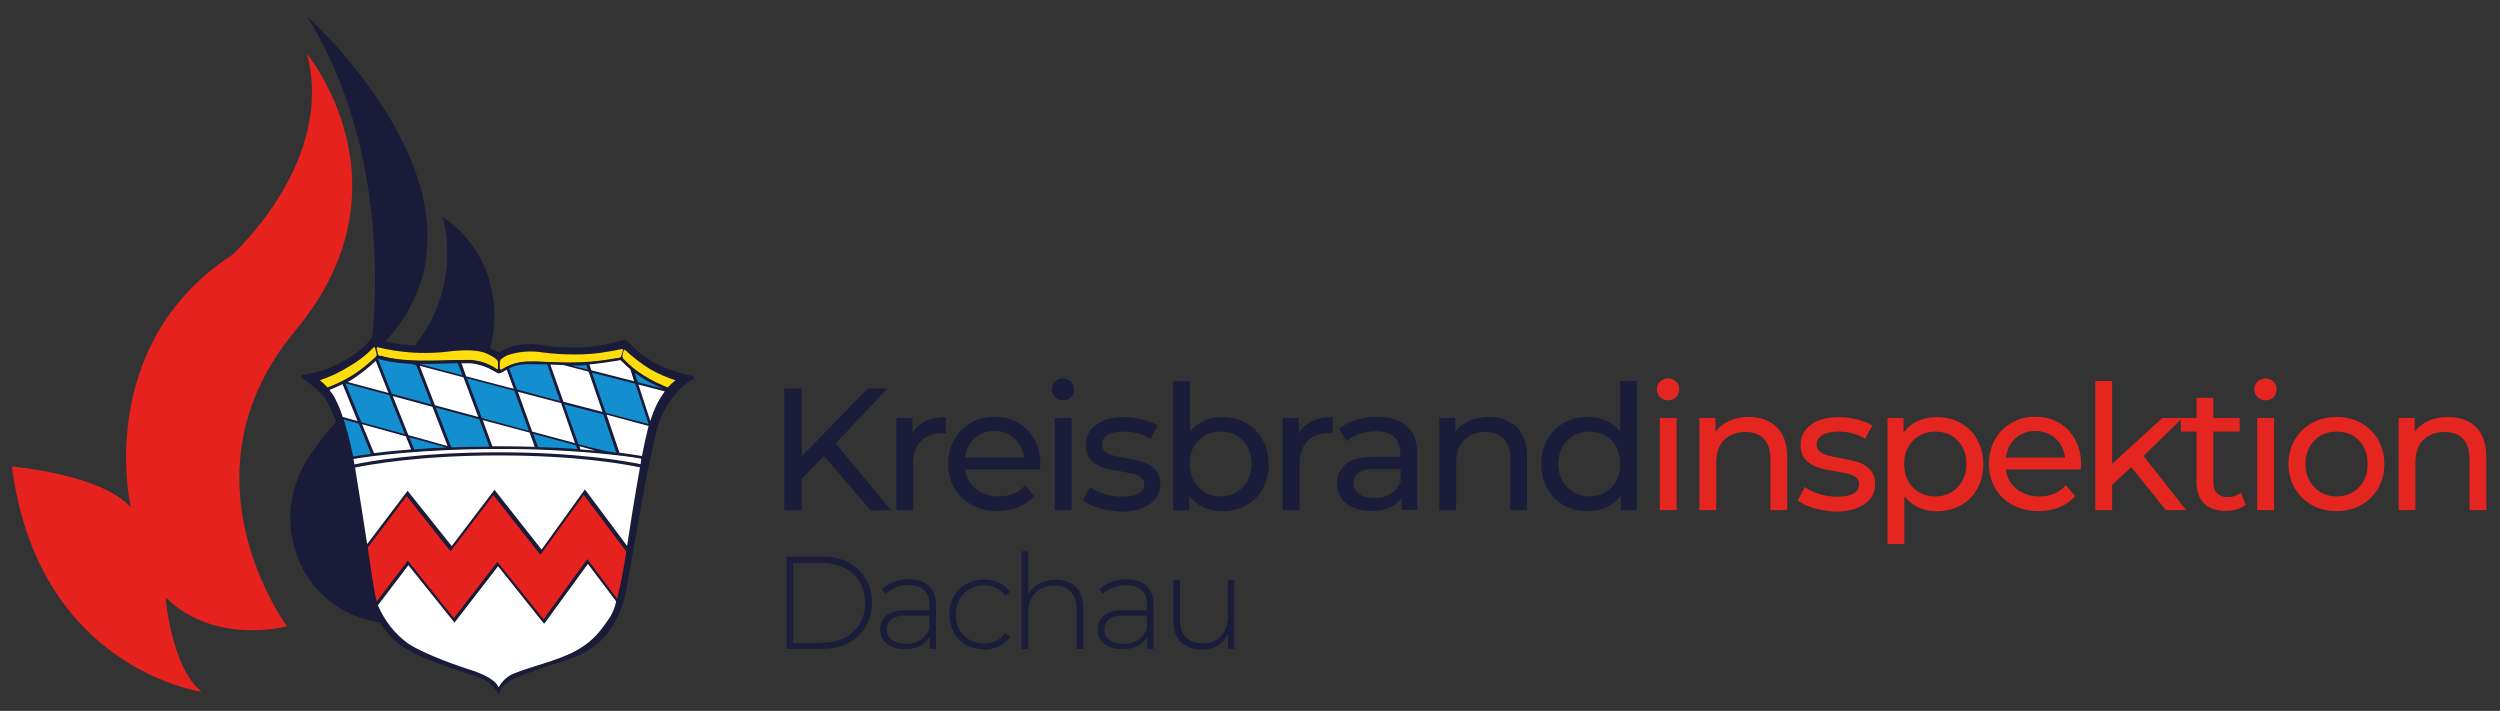 <?xml version="1.0" encoding="utf-8"?>
<!-- Generator: Adobe Illustrator 27.7.0, SVG Export Plug-In . SVG Version: 6.00 Build 0)  -->
<svg version="1.1" id="Ebene_1" xmlns="http://www.w3.org/2000/svg" xmlns:xlink="http://www.w3.org/1999/xlink" x="0px" y="0px"
	 viewBox="0 0 1280.1 364" style="enable-background:new 0 0 1280.1 364;" xml:space="preserve">
<rect x="0" y="0" width="1280.1" height="364" fill="#333333" stroke="none"/>
<style type="text/css">
	.st0{fill:#1A1C39;}
	.st1{fill:#E52520;}
	.st2{fill:#1A1B39;}
	.st3{fill:#E5221E;}
	.st4{fill:#138FCF;}
	.st5{fill:#FFFFFF;}
	.st6{fill:#FFDC0C;}
</style>
<g>
	<path class="st0" d="M421.9,233.5l-11.4,11.6v16.1h-8.9v-62.3h8.9v34.8l33.8-34.8h10.2l-26.6,28.1l28.3,34.3h-10.4L421.9,233.5z"/>
	<path class="st0" d="M473.8,215.7c2.9-1.4,6.4-2.1,10.6-2.1v8.3c-0.5-0.1-1.1-0.1-2-0.1c-4.6,0-8.3,1.4-10.9,4.1
		c-2.6,2.8-4,6.7-4,11.8v23.5H459V214h8.2v7.9C468.7,219.2,470.9,217.1,473.8,215.7z"/>
	<path class="st0" d="M532.5,240.4h-38.3c0.5,4.2,2.4,7.5,5.5,10c3.1,2.5,7,3.8,11.6,3.8c5.6,0,10.2-1.9,13.6-5.7l4.7,5.5
		c-2.1,2.5-4.8,4.4-8,5.7c-3.2,1.3-6.7,2-10.6,2c-5,0-9.4-1-13.3-3.1c-3.9-2-6.8-4.9-9-8.6c-2.1-3.7-3.2-7.8-3.2-12.5
		c0-4.6,1-8.7,3.1-12.4c2-3.7,4.9-6.5,8.5-8.6c3.6-2,7.6-3.1,12.2-3.1c4.5,0,8.5,1,12.1,3.1c3.5,2,6.3,4.9,8.3,8.6
		c2,3.7,3,7.9,3,12.6C532.7,238.5,532.6,239.4,532.5,240.4z M499,224.5c-2.8,2.5-4.4,5.8-4.9,9.8h30.3c-0.5-4-2.1-7.2-4.9-9.8
		c-2.8-2.5-6.2-3.8-10.3-3.8C505.2,220.7,501.8,222,499,224.5z"/>
	<path class="st0" d="M540.2,203.3c-1.1-1.1-1.6-2.4-1.6-3.9c0-1.5,0.5-2.9,1.6-4c1.1-1.1,2.5-1.6,4.1-1.6c1.7,0,3,0.5,4.1,1.6
		c1.1,1,1.6,2.3,1.6,3.9c0,1.6-0.5,3-1.6,4.1c-1.1,1.1-2.5,1.6-4.1,1.6C542.7,204.9,541.3,204.4,540.2,203.3z M540.1,214h8.6v47.2
		h-8.6V214z"/>
	<path class="st0" d="M562.9,260.2c-3.6-1-6.4-2.4-8.4-4l3.6-6.8c2.1,1.5,4.6,2.7,7.6,3.6c3,0.9,6,1.3,9,1.3
		c7.5,0,11.2-2.1,11.2-6.4c0-1.4-0.5-2.6-1.5-3.4c-1-0.8-2.3-1.4-3.8-1.8c-1.5-0.4-3.7-0.8-6.5-1.3c-3.8-0.6-6.9-1.3-9.3-2
		c-2.4-0.8-4.5-2.1-6.2-3.9c-1.7-1.8-2.6-4.4-2.6-7.7c0-4.3,1.8-7.7,5.3-10.3s8.3-3.9,14.3-3.9c3.1,0,6.3,0.4,9.4,1.2
		c3.1,0.8,5.7,1.8,7.7,3.1l-3.7,6.8c-3.9-2.5-8.4-3.7-13.6-3.7c-3.6,0-6.4,0.6-8.3,1.8c-1.9,1.2-2.9,2.8-2.9,4.7
		c0,1.5,0.5,2.8,1.6,3.7s2.4,1.5,4,2c1.6,0.4,3.8,0.9,6.6,1.4c3.8,0.7,6.9,1.4,9.2,2.1c2.3,0.7,4.3,2,6,3.8c1.7,1.8,2.5,4.3,2.5,7.5
		c0,4.3-1.8,7.7-5.5,10.2c-3.7,2.5-8.6,3.8-14.9,3.8C570.1,261.7,566.4,261.2,562.9,260.2z"/>
	<path class="st0" d="M638,216.6c3.6,2,6.5,4.8,8.5,8.5c2,3.6,3.1,7.8,3.1,12.6c0,4.8-1,9-3.1,12.6c-2,3.7-4.9,6.5-8.5,8.5
		c-3.6,2-7.7,3-12.3,3c-3.5,0-6.7-0.7-9.6-2c-2.9-1.4-5.3-3.4-7.2-6v7.5h-8.2v-66.1h8.6v26c1.9-2.5,4.3-4.4,7.1-5.7
		c2.9-1.3,6-1.9,9.4-1.9C630.2,213.5,634.3,214.5,638,216.6z M633.1,252.1c2.4-1.4,4.3-3.4,5.7-5.9c1.4-2.5,2.1-5.4,2.1-8.7
		s-0.7-6.2-2.1-8.7c-1.4-2.5-3.3-4.5-5.7-5.8c-2.4-1.4-5.1-2-8.1-2c-3,0-5.7,0.7-8.1,2c-2.4,1.4-4.3,3.3-5.7,5.8
		c-1.4,2.5-2,5.4-2,8.7s0.7,6.2,2,8.7c1.4,2.5,3.3,4.5,5.7,5.9c2.4,1.4,5.1,2.1,8.1,2.1C628,254.2,630.7,253.5,633.1,252.1z"/>
	<path class="st0" d="M671.7,215.7c2.9-1.4,6.4-2.1,10.6-2.1v8.3c-0.5-0.1-1.1-0.1-2-0.1c-4.6,0-8.3,1.4-10.9,4.1
		c-2.6,2.8-4,6.7-4,11.8v23.5h-8.6V214h8.2v7.9C666.6,219.2,668.8,217.1,671.7,215.7z"/>
	<path class="st0" d="M720.5,218.3c3.5,3.2,5.2,8,5.2,14.3v28.5h-8.1v-6.2c-1.4,2.2-3.5,3.9-6.1,5c-2.6,1.2-5.8,1.7-9.4,1.7
		c-5.3,0-9.5-1.3-12.7-3.8c-3.2-2.6-4.8-5.9-4.8-10.1c0-4.2,1.5-7.5,4.5-10c3-2.5,7.8-3.8,14.4-3.8h13.5v-1.7c0-3.7-1.1-6.5-3.2-8.5
		c-2.1-2-5.3-2.9-9.4-2.9c-2.8,0-5.5,0.5-8.2,1.4c-2.7,0.9-4.9,2.2-6.8,3.7l-3.6-6.4c2.4-2,5.3-3.5,8.7-4.5c3.4-1,7-1.6,10.8-1.6
		C712,213.5,717,215.1,720.5,218.3z M712,252.9c2.4-1.5,4.1-3.5,5.2-6.2v-6.6H704c-7.2,0-10.9,2.4-10.9,7.3c0,2.4,0.9,4.2,2.8,5.6
		c1.8,1.4,4.4,2,7.7,2C706.8,255.1,709.6,254.4,712,252.9z"/>
	<path class="st0" d="M776.6,218.7c3.5,3.5,5.3,8.6,5.3,15.3v27.2h-8.6V235c0-4.6-1.1-8-3.3-10.3c-2.2-2.3-5.3-3.5-9.4-3.5
		c-4.6,0-8.3,1.4-11,4.1c-2.7,2.7-4,6.6-4,11.6v24.3h-8.6V214h8.2v7.1c1.7-2.4,4.1-4.3,7-5.6c2.9-1.3,6.3-2,10-2
		C768.3,213.5,773.1,215.3,776.6,218.7z"/>
	<path class="st0" d="M838.1,195.1v66.1h-8.2v-7.5c-1.9,2.6-4.3,4.6-7.2,6c-2.9,1.4-6.1,2-9.6,2c-4.6,0-8.7-1-12.3-3
		c-3.6-2-6.5-4.9-8.5-8.5c-2-3.7-3.1-7.9-3.1-12.6c0-4.8,1-8.9,3.1-12.6c2-3.6,4.9-6.4,8.5-8.5c3.6-2,7.7-3,12.3-3
		c3.4,0,6.5,0.6,9.4,1.9c2.8,1.3,5.2,3.2,7.1,5.7v-26H838.1z M821.9,252.1c2.4-1.4,4.3-3.4,5.7-5.9c1.4-2.5,2-5.4,2-8.7
		s-0.7-6.2-2-8.7c-1.4-2.5-3.3-4.5-5.7-5.8c-2.4-1.4-5.1-2-8.1-2c-3,0-5.7,0.7-8.1,2c-2.4,1.4-4.3,3.3-5.7,5.8
		c-1.4,2.5-2.1,5.4-2.1,8.7s0.7,6.2,2.1,8.7c1.4,2.5,3.3,4.5,5.7,5.9c2.4,1.4,5.1,2.1,8.1,2.1C816.7,254.2,819.4,253.5,821.9,252.1z
		"/>
	<path class="st1" d="M850,203.3c-1.1-1.1-1.6-2.4-1.6-3.9c0-1.5,0.5-2.9,1.6-4c1.1-1.1,2.5-1.6,4.1-1.6c1.7,0,3,0.5,4.1,1.6
		c1.1,1,1.6,2.3,1.6,3.9c0,1.6-0.5,3-1.6,4.1c-1.1,1.1-2.5,1.6-4.1,1.6C852.5,204.9,851.1,204.4,850,203.3z M849.9,214h8.6v47.2
		h-8.6V214z"/>
	<path class="st1" d="M909.8,218.7c3.5,3.5,5.3,8.6,5.3,15.3v27.2h-8.6V235c0-4.6-1.1-8-3.3-10.3c-2.2-2.3-5.3-3.5-9.4-3.5
		c-4.6,0-8.3,1.4-11,4.1c-2.7,2.7-4,6.6-4,11.6v24.3h-8.6V214h8.2v7.1c1.7-2.4,4.1-4.3,7-5.6c2.9-1.3,6.3-2,10-2
		C901.5,213.5,906.2,215.3,909.8,218.7z"/>
	<path class="st1" d="M928.9,260.2c-3.6-1-6.4-2.4-8.4-4l3.6-6.8c2.1,1.5,4.6,2.7,7.6,3.6c3,0.9,6,1.3,9,1.3
		c7.5,0,11.2-2.1,11.2-6.4c0-1.4-0.5-2.6-1.5-3.4c-1-0.8-2.3-1.4-3.8-1.8c-1.5-0.4-3.7-0.8-6.5-1.3c-3.8-0.6-6.9-1.3-9.3-2
		c-2.4-0.8-4.5-2.1-6.2-3.9c-1.7-1.8-2.6-4.4-2.6-7.7c0-4.3,1.8-7.7,5.3-10.3s8.3-3.9,14.3-3.9c3.1,0,6.3,0.4,9.4,1.2
		c3.1,0.8,5.7,1.8,7.7,3.1l-3.7,6.8c-3.9-2.5-8.4-3.7-13.6-3.7c-3.6,0-6.4,0.6-8.3,1.8c-1.9,1.2-2.9,2.8-2.9,4.7
		c0,1.5,0.5,2.8,1.6,3.7c1.1,0.9,2.4,1.5,4,2c1.6,0.4,3.8,0.9,6.6,1.4c3.8,0.7,6.9,1.4,9.2,2.1c2.3,0.7,4.3,2,6,3.8
		c1.7,1.8,2.5,4.3,2.5,7.5c0,4.3-1.8,7.7-5.5,10.2c-3.7,2.5-8.6,3.8-14.9,3.8C936.1,261.7,932.4,261.2,928.9,260.2z"/>
	<path class="st1" d="M1003.9,216.6c3.6,2,6.5,4.8,8.5,8.5c2,3.6,3.1,7.8,3.1,12.6c0,4.8-1,9-3.1,12.6c-2,3.7-4.9,6.5-8.5,8.5
		c-3.6,2-7.7,3-12.3,3c-3.4,0-6.5-0.7-9.3-2c-2.8-1.3-5.2-3.2-7.2-5.7v24.4h-8.6V214h8.2v7.5c1.9-2.6,4.3-4.6,7.2-5.9
		c2.9-1.3,6.1-2,9.6-2C996.2,213.5,1000.3,214.5,1003.9,216.6z M999.1,252.1c2.4-1.4,4.3-3.4,5.7-5.9c1.4-2.5,2.1-5.4,2.1-8.7
		s-0.7-6.2-2.1-8.7c-1.4-2.5-3.3-4.5-5.7-5.8c-2.4-1.4-5.1-2-8.2-2c-3,0-5.7,0.7-8.1,2.1c-2.4,1.4-4.3,3.3-5.7,5.8
		c-1.4,2.5-2.1,5.4-2.1,8.6s0.7,6.2,2,8.7c1.4,2.5,3.3,4.5,5.7,5.9c2.4,1.4,5.1,2.1,8.1,2.1C994,254.2,996.7,253.5,999.1,252.1z"/>
	<path class="st1" d="M1065.4,240.4h-38.3c0.5,4.2,2.4,7.5,5.5,10c3.1,2.5,7,3.8,11.6,3.8c5.6,0,10.2-1.9,13.6-5.7l4.7,5.5
		c-2.1,2.5-4.8,4.4-8,5.7c-3.2,1.3-6.7,2-10.6,2c-5,0-9.4-1-13.3-3.1c-3.9-2-6.8-4.9-9-8.6c-2.1-3.7-3.2-7.8-3.2-12.5
		c0-4.6,1-8.7,3.1-12.4c2-3.7,4.9-6.5,8.5-8.6s7.6-3.1,12.2-3.1s8.5,1,12.1,3.1c3.5,2,6.3,4.9,8.3,8.6c2,3.7,3,7.9,3,12.6
		C1065.6,238.5,1065.5,239.4,1065.4,240.4z M1032,224.5c-2.8,2.5-4.4,5.8-4.9,9.8h30.3c-0.5-4-2.1-7.2-4.9-9.8
		c-2.8-2.5-6.2-3.8-10.3-3.8C1038.1,220.7,1034.7,222,1032,224.5z"/>
	<path class="st1" d="M1091.3,239.2l-9.8,9.1v12.9h-8.6v-66.1h8.6v42.4l25.7-23.5h10.3l-19.9,19.5l21.8,27.7H1109L1091.3,239.2z"/>
	<path class="st1" d="M1149.9,258.4c-1.2,1.1-2.8,1.9-4.6,2.4c-1.8,0.6-3.7,0.8-5.7,0.8c-4.8,0-8.4-1.3-11-3.8
		c-2.6-2.6-3.9-6.2-3.9-11V221h-8v-7h8v-10.3h8.6V214h13.5v7h-13.5v25.6c0,2.6,0.6,4.5,1.9,5.9c1.3,1.4,3.1,2,5.5,2
		c2.6,0,4.8-0.7,6.7-2.2L1149.9,258.4z"/>
	<path class="st1" d="M1155.9,203.3c-1.1-1.1-1.6-2.4-1.6-3.9c0-1.5,0.5-2.9,1.6-4c1.1-1.1,2.5-1.6,4.1-1.6c1.7,0,3,0.5,4.1,1.6
		c1.1,1,1.6,2.3,1.6,3.9c0,1.6-0.5,3-1.6,4.1c-1.1,1.1-2.5,1.6-4.1,1.6C1158.4,204.9,1157,204.4,1155.9,203.3z M1155.8,214h8.6v47.2
		h-8.6V214z"/>
	<path class="st1" d="M1183.8,258.6c-3.7-2.1-6.7-4.9-8.8-8.6c-2.1-3.7-3.2-7.8-3.2-12.4s1.1-8.8,3.2-12.4c2.1-3.7,5-6.5,8.8-8.6
		s8-3.1,12.6-3.1c4.7,0,8.9,1,12.6,3.1s6.6,4.9,8.7,8.6c2.1,3.7,3.2,7.8,3.2,12.4s-1.1,8.8-3.2,12.4c-2.1,3.7-5,6.5-8.7,8.6
		c-3.7,2.1-7.9,3.1-12.6,3.1C1191.7,261.7,1187.5,260.7,1183.8,258.6z M1204.6,252.1c2.4-1.4,4.3-3.4,5.7-5.9c1.4-2.5,2-5.4,2-8.7
		s-0.7-6.2-2-8.7c-1.4-2.5-3.3-4.5-5.7-5.8c-2.4-1.4-5.1-2-8.2-2s-5.7,0.7-8.1,2c-2.4,1.4-4.3,3.3-5.7,5.8c-1.4,2.5-2.1,5.4-2.1,8.7
		s0.7,6.2,2.1,8.7c1.4,2.5,3.3,4.5,5.7,5.9c2.4,1.4,5.1,2.1,8.1,2.1S1202.2,253.5,1204.6,252.1z"/>
	<path class="st1" d="M1267.8,218.7c3.5,3.5,5.3,8.6,5.3,15.3v27.2h-8.6V235c0-4.6-1.1-8-3.3-10.3c-2.2-2.3-5.3-3.5-9.4-3.5
		c-4.6,0-8.3,1.4-11,4.1c-2.7,2.7-4,6.6-4,11.6v24.3h-8.6V214h8.2v7.1c1.7-2.4,4.1-4.3,7-5.6c2.9-1.3,6.3-2,10-2
		C1259.5,213.5,1264.3,215.3,1267.8,218.7z"/>
</g>
<g>
	<path class="st0" d="M402.7,285h18.7c4.9,0,9.2,1,13,3c3.8,2,6.7,4.8,8.9,8.4c2.1,3.6,3.2,7.6,3.2,12.2c0,4.5-1.1,8.6-3.2,12.2
		c-2.1,3.6-5.1,6.4-8.9,8.4c-3.8,2-8.1,3-13,3h-18.7V285z M421.1,329.1c4.4,0,8.2-0.9,11.5-2.6c3.3-1.7,5.9-4.1,7.7-7.2
		c1.8-3.1,2.7-6.6,2.7-10.6c0-4-0.9-7.5-2.7-10.6c-1.8-3.1-4.4-5.5-7.7-7.2c-3.3-1.7-7.2-2.6-11.5-2.6h-15v41H421.1z"/>
	<path class="st0" d="M475.8,300.1c2.3,2.2,3.5,5.5,3.5,9.8v22.3h-3.2v-6.3c-1.1,2.1-2.8,3.7-4.9,4.8c-2.2,1.1-4.7,1.7-7.8,1.7
		c-3.9,0-7-0.9-9.3-2.8c-2.3-1.8-3.4-4.3-3.4-7.3c0-2.9,1-5.3,3.1-7.1c2.1-1.8,5.4-2.7,10-2.7h12.1v-2.8c0-3.3-0.9-5.8-2.7-7.5
		c-1.8-1.7-4.4-2.6-7.8-2.6c-2.3,0-4.6,0.4-6.7,1.2c-2.1,0.8-3.9,1.9-5.4,3.2l-1.7-2.4c1.8-1.6,3.9-2.8,6.3-3.7
		c2.5-0.9,5.1-1.3,7.8-1.3C470.1,296.7,473.5,297.8,475.8,300.1z M471.3,327.7c2-1.3,3.6-3.3,4.6-5.9v-6.6h-12c-3.5,0-6,0.6-7.5,1.9
		s-2.3,3-2.3,5.2c0,2.3,0.9,4.1,2.6,5.4c1.7,1.3,4.1,2,7.2,2C466.8,329.7,469.3,329,471.3,327.7z"/>
	<path class="st0" d="M494.7,330.2c-2.7-1.5-4.8-3.6-6.3-6.4c-1.5-2.7-2.3-5.8-2.3-9.2c0-3.5,0.8-6.5,2.3-9.3
		c1.5-2.7,3.6-4.8,6.3-6.3c2.7-1.5,5.8-2.3,9.2-2.3c2.8,0,5.4,0.6,7.7,1.7c2.3,1.1,4.2,2.7,5.6,4.8l-2.5,1.8
		c-1.3-1.8-2.8-3.1-4.7-3.9c-1.9-0.9-3.9-1.3-6.2-1.3c-2.7,0-5.2,0.6-7.4,1.9c-2.2,1.2-3.9,3-5.1,5.2c-1.2,2.2-1.9,4.8-1.9,7.7
		c0,2.9,0.6,5.5,1.9,7.8c1.2,2.2,2.9,4,5.1,5.2c2.2,1.2,4.6,1.9,7.4,1.9c2.2,0,4.3-0.4,6.2-1.3c1.9-0.9,3.4-2.2,4.7-3.9l2.5,1.8
		c-1.4,2.1-3.3,3.7-5.6,4.8c-2.3,1.1-4.9,1.7-7.7,1.7C500.4,332.4,497.4,331.7,494.7,330.2z"/>
	<path class="st0" d="M550.9,300.6c2.6,2.6,3.8,6.2,3.8,11.1v20.6h-3.4v-20.3c0-4-1-7-3-9c-2-2.1-4.8-3.1-8.4-3.1
		c-4.1,0-7.4,1.2-9.8,3.7c-2.4,2.5-3.6,5.8-3.6,10v18.7h-3.4v-50h3.4v22.2c1.2-2.4,3-4.3,5.4-5.6c2.4-1.3,5.2-2,8.4-2
		C544.9,296.7,548.4,298,550.9,300.6z"/>
	<path class="st0" d="M587.2,300.1c2.3,2.2,3.5,5.5,3.5,9.8v22.3h-3.2v-6.3c-1.1,2.1-2.8,3.7-4.9,4.8c-2.2,1.1-4.7,1.7-7.8,1.7
		c-3.9,0-7-0.9-9.3-2.8c-2.3-1.8-3.4-4.3-3.4-7.3c0-2.9,1-5.3,3.1-7.1c2.1-1.8,5.4-2.7,10-2.7h12.1v-2.8c0-3.3-0.9-5.8-2.7-7.5
		c-1.8-1.7-4.4-2.6-7.8-2.6c-2.3,0-4.6,0.4-6.7,1.2c-2.1,0.8-3.9,1.9-5.4,3.2l-1.7-2.4c1.8-1.6,3.9-2.8,6.3-3.7
		c2.5-0.9,5.1-1.3,7.8-1.3C581.5,296.7,584.9,297.8,587.2,300.1z M582.7,327.7c2-1.3,3.6-3.3,4.6-5.9v-6.6h-12c-3.5,0-6,0.6-7.5,1.9
		s-2.3,3-2.3,5.2c0,2.3,0.9,4.1,2.6,5.4c1.7,1.3,4.1,2,7.2,2C578.2,329.7,580.7,329,582.7,327.7z"/>
	<path class="st0" d="M632,297v35.2h-3.2v-7.5c-1.2,2.5-2.9,4.4-5.2,5.8c-2.3,1.4-5,2.1-8.1,2.1c-4.6,0-8.2-1.3-10.8-3.8
		c-2.6-2.6-3.9-6.2-3.9-11.1V297h3.4v20.3c0,4,1,7,3,9c2,2.1,4.9,3.1,8.6,3.1c4,0,7.1-1.2,9.4-3.7c2.3-2.5,3.5-5.8,3.5-10V297H632z"
		/>
</g>
<g>
	<g>
		<g>
			<path class="st2" d="M229.5,317.4c-15.4-5.1-23.5-15.7-24.8-31.3c-1.1-13.4,3.1-26.7,11.4-37.3c17.1-21.8,28.4-45.4,34.9-70.4
				c3.9-15.3,2.5-31.6-4.8-45.6c-4.8-9.2-11.4-16.3-19.4-21.6c4.1,17.6,2.4,34-4.3,49.2c-5.1,11.4-13,21.4-22.6,29.4
				c-19,15.8-33.6,31.1-42.7,45.7c-13.1,21.1-11.1,48.7,5.8,66.9C178.2,318.7,200.7,323.1,229.5,317.4z"/>
			<path class="st3" d="M103.2,354.2c0,0-83.7-11.5-97.1-115.3c0,0,46.2,3.9,60.9,21c0,0-19.5-82.6,51.9-129.4
				c0,0,53-47.8,38.3-102.9c0,0,55.9,67.5-6,141.7c-61.9,74.2-4.2,151.4-4.2,151.4s-36.8,10.1-62.2-14.8
				C84.8,306.1,87.7,341.6,103.2,354.2z"/>
			<path class="st2" d="M157.2,8.4c0,0,114.1,101.6,32.1,174.4C189.3,182.8,205.9,86.6,157.2,8.4z"/>
		</g>
		<g>
			<g>
				<path class="st3" d="M254.7,288.3l-22.3,28.8l-23.6-29.4l-16.1,21.1l-0.2-0.8c-1.2-4.4-2.4-13.2-4.1-23.5l-0.6-4.3l20.4-27
					l22.5,28.3l21.9-28.8l24.1,30.6l22.2-30.7l22.2,29.6v0.2c-1.2,8.2-2.7,16.3-4.7,24.3l-0.2,0.8l-15.5-20.5l-22.4,30.7
					L254.7,288.3z"/>
			</g>
			<g>
				<path class="st4" d="M295.5,230.3c-6.4-0.4-13.2-0.8-20.1-1h-0.3l-2.8-7.8l22.9,6.2l0.9,2.7L295.5,230.3z"/>
			</g>
			<g>
				<path class="st4" d="M315.6,232.1l-5.1-0.5l0,0l-14.6-3.9l-7.6-21.4l20.9,5.5l7,20.5L315.6,232.1z"/>
			</g>
			<g>
				<path class="st4" d="M326.2,196.1l-2.1-6.4l1,0.7c1.2,0.9,2.4,1.7,3.8,2.6c3.4,2.1,7,4,10.7,5.6l-0.2,0.8L326.2,196.1z"/>
			</g>
			<g>
				<polygon class="st4" points="309.9,211.7 302.5,190.2 325.5,196.1 332.7,217.7 				"/>
			</g>
			<g>
				<path class="st4" d="M292.6,187.5v-0.8h0.5c2.2,0,4.7,0,7.2-0.3h0.3l1.2,3.4L292.6,187.5z"/>
			</g>
			<g>
				<path class="st4" d="M264.4,199.8l-4.2-11.5l0.3-0.2c2.7-1.3,5.6-2,8.6-2.1h3.6c2.4,0,4.2,0,6.9,0.2h0.9l6.9,19.5L264.4,199.8z"
					/>
			</g>
			<g>
				<polygon class="st4" points="246.4,214.3 238.4,193.1 263.7,199.8 271.4,221.1 				"/>
			</g>
			<g>
				<path class="st4" d="M208.8,223.3l19.7,5.3v0.8c-5.7,0.2-11.2,0.6-16.4,1h-0.3L208.8,223.3z"/>
			</g>
			<g>
				<path class="st4" d="M230.6,229.1l-8.2-21l23.2,6.2l5.5,14.6h-0.6c-6.3,0-12.7,0.2-19,0.4l0,0L230.6,229.1z"/>
			</g>
			<g>
				<path class="st4" d="M214.6,186.7v-0.8h6.2l5.3-0.1h0.4c2.4,0,5-0.2,7.8-0.2h0.3l2.7,7.3L214.6,186.7z"/>
			</g>
			<g>
				<path class="st4" d="M200.3,202l-7.3-18.3l0.2-0.2l0.2-0.1h0.1h0.1l1,0.2l0,0c5.1,1.4,10.3,2.1,15.5,2.3l0,0l3.1,0.8l8.2,21.1
					L200.3,202z"/>
			</g>
			<g>
				<polygon class="st4" points="184.7,216.5 176.1,195.6 199.6,201.9 208,222.9 				"/>
			</g>
			<g>
				<path class="st4" d="M180.4,233.7c0-0.6-0.2-1.1-0.3-1.4c-1.2-5.9-2.7-11.7-4.5-17.4l-0.2-0.7l8.6,2.4l6.6,16.1H190
					c-3.4,0.4-6.4,0.9-9.2,1.4h-0.4L180.4,233.7z"/>
			</g>
			<g>
				<path class="st5" d="M326.3,196.3l14.8,3.8l-0.4,0.5c-3.3,4.5-5.8,9.5-7.3,14.9l-0.4,1.2L326.3,196.3z"/>
			</g>
			<g>
				<path class="st5" d="M302.4,190l-1.3-3.7h0.5c5.3-0.5,10.1-1.2,12.9-1.7h0.2c1.6-0.3,2.6-0.4,2.9-0.4h0.1l0,0
					c0.3,0.3,0.7,0.6,1,0.9c1.3,1.4,2.7,2.6,4.1,3.8l0,0l2.3,6.9L302.4,190z"/>
			</g>
			<g>
				<path class="st5" d="M328.7,234c-3.3-0.6-7.3-1.2-11.5-1.7h-0.3l-7-20.4l22.7,6v0.4c-1,3.5-2.1,8.7-3.4,15.4v0.4L328.7,234z"/>
			</g>
			<g>
				<path class="st5" d="M288.2,206l-7-19.7h0.6l6.6,0.2l0,0l13.3,3.5l7.3,21.6L288.2,206z"/>
			</g>
			<g>
				<polygon class="st5" points="272.2,221.2 264.4,200 287.5,206 295.1,227.4 				"/>
			</g>
			<g>
				<path class="st5" d="M273.8,229.2c-6-0.2-12.2-0.3-18.4-0.3h-3.6l-5.4-14.4l25.1,6.8l2.9,8L273.8,229.2z"/>
			</g>
			<g>
				<path class="st5" d="M238.3,193l-2.8-7.3h5c4.5,0.3,8.9,1.8,12.8,4.2c0.7,0.5,1.4,0.8,2.2,1l0,0c0.6-0.2,1.2-0.5,1.8-0.9
					c0.5-0.3,1.2-0.7,1.8-1l0.4-0.2l4,11L238.3,193z"/>
			</g>
			<g>
				<polygon class="st5" points="222.4,207.9 214.2,186.8 237.6,192.9 245.6,214.1 				"/>
			</g>
			<g>
				<path class="st5" d="M175.3,214v-0.2c-1.1-3.3-2.4-6.5-4-9.6c-0.8-1.5-1.8-2.9-2.9-4.2l-0.4-0.4l0.5-0.2c1.7-0.7,4.2-1.7,6.7-3
					l0.4-0.2l8.2,20.1L175.3,214z"/>
			</g>
			<g>
				<path class="st5" d="M176.8,195.7l0.9-0.5c1.3-0.7,2.5-1.4,3.7-2.3c3.7-2.5,7.3-5.3,10.6-8.4l0.4-0.4l7.1,17.7L176.8,195.7z"/>
			</g>
			<g>
				<polygon class="st5" points="208.7,223.1 200.4,202.1 221.7,207.9 229.9,228.9 				"/>
			</g>
			<g>
				<path class="st5" d="M184.7,216.7l23.3,6.4l3,7.5h-0.5c-6.6,0.5-13,1.2-18.9,1.9h-0.3L184.7,216.7z"/>
			</g>
			<g>
				<path class="st5" d="M181,237.9l-0.5-2.8v-0.4h0.4c7-1.2,33.1-5.1,74.4-5.1c19.4-0.1,38.7,0.9,58,2.9l0,0l1.5,0.4l0.7-0.1l0,0
					c6,0.7,10.3,1.4,12.8,1.8h0.4v0.4l-0.5,2.7v0.4h-0.4c-8.7-1.8-33.1-6.1-72.5-6.1c-40.9,0-66.8,4.7-73.8,6.2h-0.4L181,237.9z"/>
			</g>
			<g>
				<path class="st5" d="M255.4,352.4c-0.3,0-0.4-0.2-0.6-0.5c-1.7-3.3-6.7-6.2-14.9-8.7c-0.2,0-21.6-6.9-31.3-13.3
					c-6.8-5.1-12.2-11.9-15.4-19.8v-0.2l16.1-21.1l23.6,29.5l22.2-28.7l23.6,29.5l22.4-30.7L316,308v0.2c-0.7,2.8-1.9,5.6-3.5,8
					l-0.5,0.7c-4.4,7.3-10.7,13.3-18.3,17.2c-6,2.8-12.1,5.1-18.4,6.8c-4.4,1.4-8.5,2.7-11.9,4.1c-3.2,1.3-5.9,3.6-7.5,6.7
					c-0.1,0.3-0.2,0.4-0.4,0.5l0,0L255.4,352.4z"/>
			</g>
			<g>
				<path class="st5" d="M253.2,251.5l-21.9,28.8L208.7,252l-20.9,27.7l-0.1-1c-3.5-22.5-5.3-33.7-6.2-39.2V239h0.4
					c7-1.5,32.9-6.2,73.7-6.2c40.5,0,65.6,4.7,72.4,6.1h0.4v0.4c-2.8,15.4-5.6,33.5-6.6,40.3l-0.1,1l-21.9-29.2l-22.3,30.7
					L253.2,251.5z"/>
			</g>
			<g>
				<polygon class="st5" points="295.6,227.9 296.5,230.6 307.8,231.3 307.4,230.9 				"/>
			</g>
			<g>
				<path class="st6" d="M346.1,194.4c-4.4-1.4-8.7-3.3-12.7-5.6c-4.1-2.5-8-5.4-11.5-8.7l-1.4-1.2c-0.1-0.1-0.3-0.2-0.5-0.2
					c-0.3,0-0.5,0.1-0.6,0.4c0-0.2-0.1-0.4-0.2-0.5c-0.1-0.2-0.4-0.3-0.6-0.3h-0.2l-1.7,0.3c-1.5,0.3-3.5,0.7-5.8,1
					c-4.9,0.8-9.9,1.3-14.8,1.4h-1.6l-4.5-0.2c-3.9,0-7.9-0.3-11.8-0.9c-2.2-0.4-4.5-0.6-6.7-0.6c-4-0.1-8,0.6-11.8,2
					c-1.3,0.6-2.5,1.4-3.6,2.4l-0.1,0.1c-0.3,0.2-0.4,0.5-0.5,0.9c-0.1-0.3-0.3-0.6-0.5-0.9c-0.9-0.8-1.9-1.5-2.9-2.1l-0.5-0.3
					c-3.9-2-8.3-3-12.8-2.6c-3.6,0-7.1,0.3-10.6,0.7c-3.2,0.4-6.5,0.6-9.8,0.5c-8.3,0.1-16.6-0.8-24.7-2.8h-0.3
					c-0.2,0-0.4,0.1-0.5,0.3c-0.1,0.2-0.2,0.4-0.2,0.6c-0.2-0.5-0.4-0.8-0.8-0.8c-0.3,0-0.5,0.1-0.7,0.4c-3.6,3.7-7.7,6.9-12.3,9.4
					c-4.7,3-9.7,5.3-15,7l-0.8,0.1l0.6,0.5c1.4,1.2,2.7,2.4,3.9,3.8l0.2,0.2h0.3c4.6-1.8,9-4,13.2-6.6c3.8-2.5,7.3-5.4,10.6-8.5
					l0.6-0.5l0.4-0.4c0.3-0.3,0.5-0.7,0.5-1.1c0.2,0.4,0.5,0.7,0.9,0.8h0.5h0.4c7.4,1.9,15,2.7,22.6,2.4h3.4l5.4-0.2
					c3.6-0.1,7.7-0.3,12.2-0.3h2.1c4.7,0.3,9.2,1.8,13.1,4.3l0.5,0.6c0.1,0.1,0.3,0.1,0.5,0.1c0.5,0,0.7-0.3,0.8-0.9
					c0,0.3,0.1,0.5,0.3,0.7c0.1,0.1,0.3,0.2,0.5,0.2c0.2,0,0.3-0.1,0.5-0.1l0.2-0.1l0,0c3.6-2.4,7.9-3.7,12.2-3.9h3.6
					c2.4,0,4.2,0,6.9,0.2l0,0l6.2,0.3h0.2h0.1l0,0l4.4,0.1h2.6c7.2-0.1,14.4-0.8,21.5-2.1l1.8-0.3l0.9-0.1c0.5-0.1,1-0.5,1.2-1
					c-0.1,0.5,0,1.1,0.4,1.5l0.7,0.7c2.9,3,6.2,5.7,9.8,7.9c4,2.4,8.2,4.5,12.5,6.2h0.3l0.2-0.2c1.2-1.4,2.6-2.6,4-3.7l0.7-0.5
					L346.1,194.4z"/>
			</g>
			<g>
				<g>
					<path class="st2" d="M354.3,192.5c-6.8-1.4-13.3-3.8-19.5-6.9c-9.4-5.4-13.4-11.4-14.3-11.7c-0.9-0.2-11.9,4-26.2,4.1
						c-15,0-16-2-24.6-1.8c-8.5,0.2-13,3.9-14.3,4.1c-1.3,0.1-7.3-4.9-15.6-4.6c-8.3,0.3-17.1,1.4-22.6,1.4
						c-19.5-0.4-25.4-4.6-26.5-4.4c-1.1,0.3-2.1,4.9-13.8,11.6c-6.7,4-14.3,6.7-22.1,7.7c-0.7,0.2-0.5,1.2-0.2,1.5
						c0.4,0.4,9.8,6.2,12.9,12.2c4.3,8.3,7.3,17.1,9.1,26.2c1.3,5.9,5.4,29.2,7.7,44.6c2.3,15.4,4,28,5.8,33
						c1.8,4.9,7.3,16.6,17.2,22.3c9.9,5.6,10.8,5.6,22.9,10c12.1,4.3,17.1,5.2,20.6,8.2c3.5,3,3.9,5.1,4.6,5.2
						c0.7,0.1,0.4-2.4,2.4-4.2c5.6-5.5,28.8-11.4,37.9-15.2c8.3-3.4,15.1-9.6,19.3-17.6c3.1-5.7,5.1-11.9,6-18.3
						c1.5-7.5,9.1-51.2,9.1-51.2s4.7-22.9,6.4-29.4c3.5-13.4,14.2-23.4,18.2-25c0.4-0.1,0.7-0.5,0.6-0.9
						C355.2,192.7,354.8,192.4,354.3,192.5L354.3,192.5 M256.2,184.3c1.1-1,2.3-1.8,3.6-2.4c5.9-2,12.2-2.4,18.3-1.4
						c5.4,0.7,10.9,1,16.4,1c5.5,0,11.1-0.4,16.5-1.4c3.4-0.5,6.1-1.1,7.5-1.4c0.9-0.2,0.3,1.4,0,2.3c-0.3,0.9-0.5,2-1.4,2.2
						l-2.7,0.4c-7.8,1.4-15.8,2.1-23.7,2l-4.4-0.1h-0.2h-0.2l-6.2-0.2c-3.9-0.2-5.8-0.3-10.6-0.1c-4.3,0.2-8.5,1.6-12.2,4l-0.3,0.1
						c-0.7,0.5-0.7-0.8-0.7-2.4c0-1.6,0-2.2,0.4-2.4 M325.3,196.5l6.8,20.6l-21.9-5.7l-7.1-20.6L325.3,196.5z M325,190.9
						c1.1,0.8,2.4,1.7,3.8,2.6c3.4,2.1,6.9,3.9,10.6,5.5l-12.8-3.3L325,190.9z M296.2,227.5l-7.3-20.5l20,5.2l6.7,19.6l-5.1-0.8
						L296.2,227.5z M304.7,230.7l-7.5-0.6l-0.5-1.6L304.7,230.7z M301.4,190.3l7.1,20.6l-20-5.2l-6.7-19l6.6,0.2L301.4,190.3z
						 M292.7,187.2c2.6,0,5.1,0,7.5-0.3l0.8,2.4L292.7,187.2z M294.4,226.9l-21.9-5.9l-7.3-20.4l22.1,5.8L294.4,226.9z M286.8,205.4
						l-22.1-6l-4-10.8c2.6-1.3,5.5-2,8.4-2.1c4.9,0,6.7,0,10.6,0.1h0.5L286.8,205.4z M270.8,220.6l-24.1-6.6l-7.6-20.3l24.3,6.4
						L270.8,220.6z M244.9,213.5l-22.2-6l-7.8-20.2l22.4,5.9L244.9,213.5z M214.7,186.3c1.9,0,4,0,6.2,0l5.3-0.1
						c2.4,0,5.3-0.2,8.2-0.2l2.4,6.2L214.7,186.3z M221,207.1l-20.4-5.5l-7-17.8h0.1l1,0.3c5.1,1.3,10.3,2,15.6,2.2l2.8,0.7
						L221,207.1z M198.9,201.2l-20.9-5.6c1.3-0.7,2.6-1.4,3.8-2.3c3.8-2.6,7.3-5.4,10.6-8.5L198.9,201.2z M199.3,202.3l8,20
						l-22.3-6.1l-8.1-19.9L199.3,202.3z M207.8,223.4l2.7,6.7c-7.7,0.6-14,1.3-19,1.9l-6.1-14.8L207.8,223.4z M209.6,223.9l18.9,5.2
						c-6,0.3-11.5,0.6-16.4,1L209.6,223.9z M209.1,222.8l-8-20l20.3,5.5l7.8,20.1L209.1,222.8z M223.2,208.7l22.2,6l5.2,14
						c-6.8,0-13.1,0.1-19,0.4l-0.6-0.2L223.2,208.7z M247.2,215.1l24,6.4l2.6,7.3c-5.7-0.2-11.9-0.3-18.4-0.3h-3.3L247.2,215.1z
						 M273,222.1l21.9,5.9l0.7,1.9c-6-0.4-12.7-0.8-20.1-1L273,222.1z M302.8,189.6l-1-3c5.3-0.5,9.9-1.2,12.9-1.7
						c1.4-0.2,2.8-0.5,3.1-0.5c0.3,0.3,0.6,0.6,0.9,0.9c1.3,1.4,2.7,2.6,4.1,3.8l1.9,6.1L302.8,189.6z M255.7,191.2
						c0.7-0.2,1.4-0.5,2-0.9c0.5-0.3,1.1-0.7,1.8-1l3.6,9.8l-24.4-6.4l-2.4-6.7h4.4c4.4,0.4,8.7,1.8,12.5,4.2c1.5,0.8,2,1.1,2.4,1
						 M193.4,177.8c11.3,2.8,23.1,3.6,34.6,2.4c17.2-2.3,21.2,0.8,23.7,2.1c1,0.5,2,1.2,2.8,2c0.5,0.5,0.5,0.9,0.5,2.4
						c0,1.5,0,2.8-0.7,2.4l-0.6-0.3c-4-2.6-8.5-4.1-13.3-4.4c-5.2,0-10.1,0-14.3,0.2l-5.2,0c-16,0.3-23.1-1.6-25.8-2.4h-0.8
						c-0.7-0.2-0.8-0.9-1.1-2.3C192.9,178.7,192.6,177.6,193.4,177.8 M163.7,194.7c5.3-1.7,10.4-4.1,15.1-7.1
						c4.6-2.6,8.7-5.8,12.4-9.6c0.8-0.9,0.9,0.6,1.3,2c0.3,1.5,0.7,2,0,2.6l-1,0.9c-3.3,3.1-6.8,5.9-10.6,8.4
						c-4.2,2.6-8.6,4.8-13.2,6.5C166.5,197.2,165.1,195.9,163.7,194.7 M171.6,204.1c-0.8-1.6-1.8-3-2.9-4.4c1.7-0.7,4.2-1.8,6.7-3
						l7.7,18.9l-7.6-2.1C174.5,210.3,173.2,207.2,171.6,204.1 M180.5,232.2c-1.2-5.9-2.7-11.7-4.5-17.4l7.7,2.1l6.3,15.5
						c-4.3,0.5-7.3,1-9.2,1.4C180.8,233,180.6,232.5,180.5,232.2 M312.3,316.1c-4.3,6.2-8.3,12.5-18.7,17.8
						c-8.5,4.4-21.9,7.5-30.3,10.9c-3.4,1.3-6.2,3.9-7.9,7.1c-0.4,0-0.6-4.6-15.4-9.2c-2.4-0.7-22.2-7.3-31.2-13.3
						c-6.8-5-12-11.7-15.3-19.5l15.6-20.5l23.6,29.4l22.3-28.9l23.6,29.5l22.4-30.7l14.5,19.2C314.9,310.9,313.8,313.6,312.3,316.1
						 M316,306.6l-15.3-20.3l-22.4,30.8l-23.6-29.4l-22.3,28.8l-23.6-29.4L192.9,308c-1.4-4.9-2.8-15.6-4.6-27.6l19.9-26.4
						l22.5,28.3l21.9-28.8l24.1,30.6l22.2-30.7l21.8,29C319.5,290.4,318,298.5,316,306.6 M321.1,279.6l-21.6-29l-22.2,30.8
						l-24.1-30.6l-21.9,28.8l-22.6-28.3L188,278.6c-0.8-5.2-4.2-27.2-6.2-39.2c7.3-1.5,33-6.2,73.6-6.2c40,0,64.7,4.5,72.3,6.1
						C325,254.2,322.3,271.4,321.1,279.6 M328,237.7c-7.7-1.6-32.5-6.1-72.6-6.1c-40.6,0-66.4,4.6-73.9,6.2l-0.5-2.8
						c7.3-1.2,33.2-5.1,74.4-5.1c19.3-0.1,38.7,0.9,57.9,2.9c0,0,10.8,1.1,15.1,2.1L328,237.7 M328.7,233.5c-2.2-0.4-6.1-1-11.5-1.7
						l-6.6-19.5l21.5,5.8c-1,3.8-2.2,9.3-3.4,15.4 M332.9,215.3l-6-18.4l13.5,3.5c-3.3,4.5-5.8,9.6-7.3,15 M341.8,198.5
						c-4.3-1.7-8.5-3.8-12.4-6.3c-3.6-2.2-6.8-4.8-9.8-7.8l-0.7-0.7c-0.5-0.5-0.3-1.4,0-2.6c0.3-1.2,0.6-2.4,1.2-1.9
						c4,3.7,8.3,7.1,12.9,9.9c4.1,2.3,8.4,4.2,12.9,5.6C344.5,195.8,343.1,197.1,341.8,198.5"/>
				</g>
			</g>
		</g>
	</g>
</g>
</svg>
